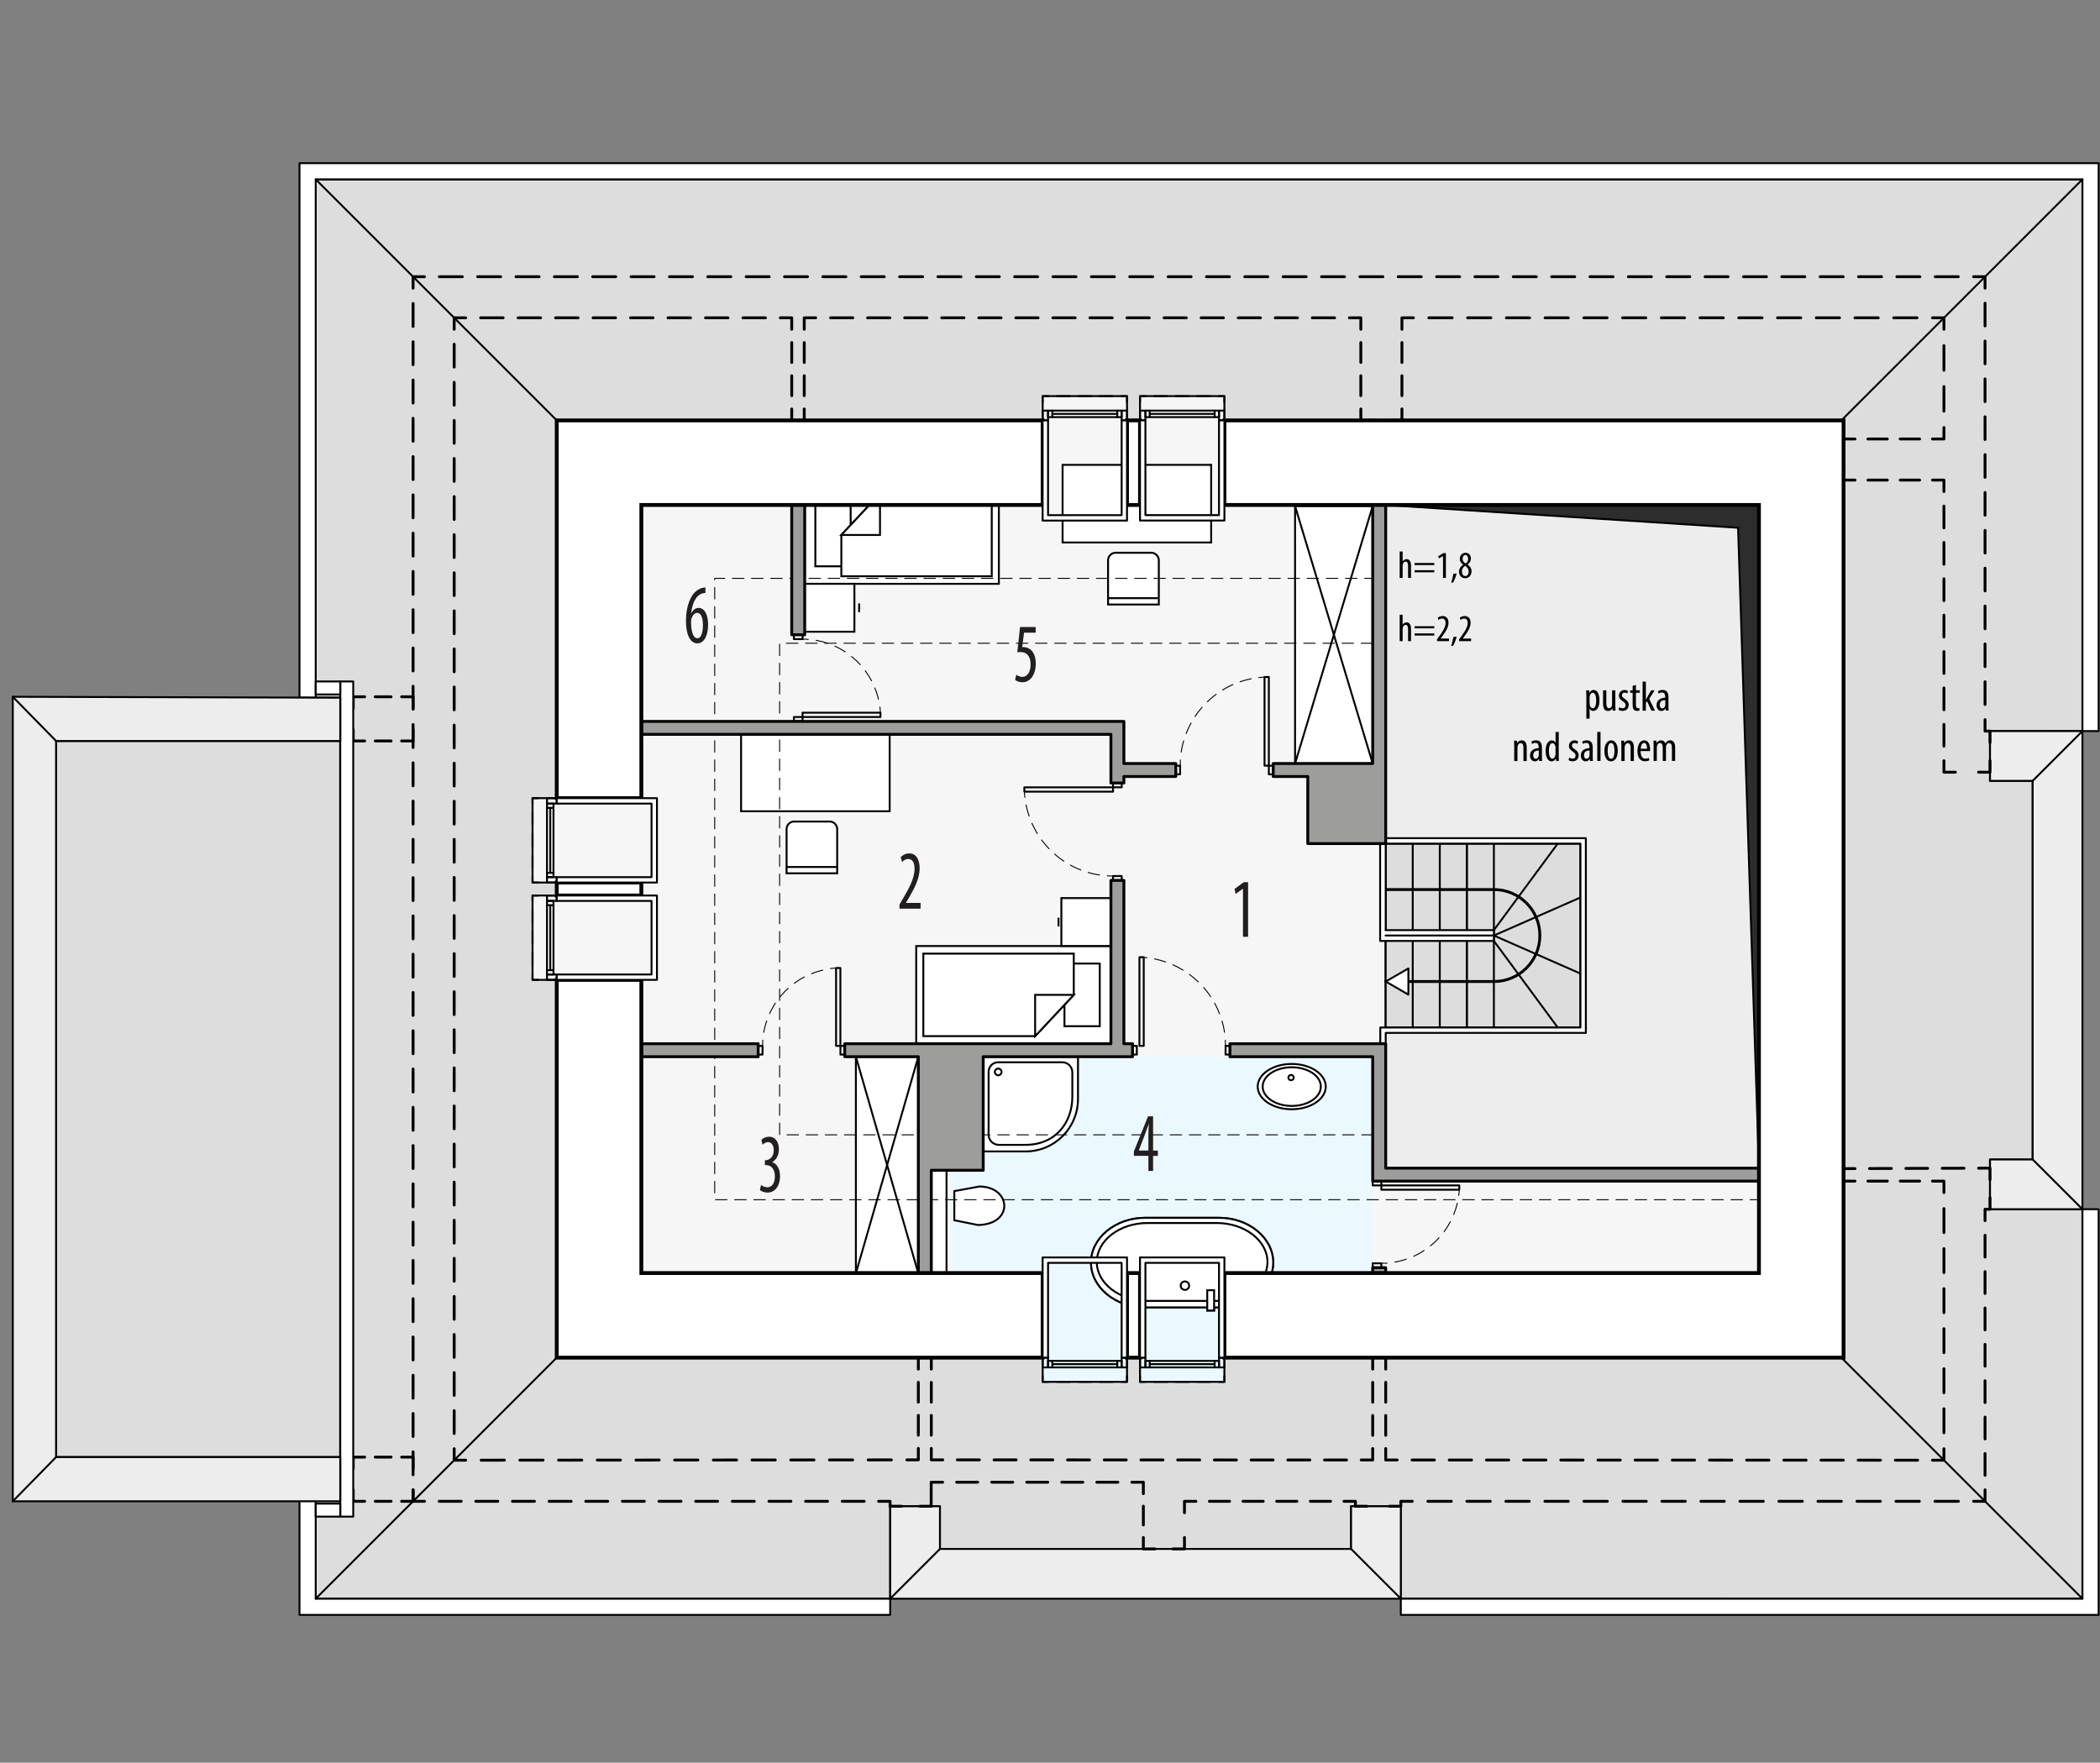 <?xml version="1.0" encoding="UTF-8"?><svg id="a" xmlns="http://www.w3.org/2000/svg" viewBox="0 0 550.22 461.87"><rect x="0" y="0" width="550.22" height="461.87" fill="#808080" stroke="none"/><rect x="14.69" y="194.16" width="74.46" height="187.65" style="fill:#ddd; stroke:#000; stroke-linecap:round; stroke-linejoin:round; stroke-width:.5px;"/><polygon points="509.33 382.38 119 382.38 119 83.28 362.94 83.28 363.07 306.09 509.33 306.13 509.33 382.38" style="fill:#f6f6f6; stroke:#000; stroke-linecap:round; stroke-linejoin:round; stroke-width:.5px;"/><rect x="249.11" y="276.89" width="110.55" height="105.66" style="fill:#ebf8ff; stroke-width:0px;"/><polygon points="363.07 132.33 363.07 305.95 460.86 305.95 455.39 138.29 363.07 132.33" style="fill:#ededed; stroke-width:0px;"/><polygon points="363.07 132.32 363.07 132.33 455.39 138.29 460.86 305.95 460.86 132.32 363.07 132.32" style="fill:#2d2d2d; stroke:#000; stroke-miterlimit:10; stroke-width:.5px;"/><path d="M545.62,191.57V47H82.72v135.82h6.43v210.33h-6.43v25.76h150.53v-24.22h13v11.18h107.74v-11.18h13v24.22h178.63v-102.05h-24.22v-13h11.18v-99.25h-11.18v-13l24.22-.04ZM483.03,355.75h-162.23v6.34h-22.11v-6.34h-3.4v6.34h-22.1v-6.34h-127.32v-99h-6.34v-22.1h6.34v-3.4h-6.34v-22.11h6.34v-99h127.32v-6.34h22.1v6.34h3.4v-6.34h22.11v6.34h162.23v245.61Z" style="fill:#ddd; stroke:#000; stroke-linecap:round; stroke-linejoin:round; stroke-width:.5px;"/><rect x="210.71" y="127.38" width="51" height="25.6" style="fill:#fff; stroke:#000; stroke-miterlimit:22.93; stroke-width:.5px;"/><rect x="213.63" y="131.97" width="9.25" height="16.42" style="fill:#fff; stroke:#000; stroke-miterlimit:22.93; stroke-width:.5px;"/><polygon points="230.57 129.37 220.44 140.18 220.44 151 259.85 151 259.85 129.37 230.57 129.37" style="fill:#fff; fill-rule:evenodd; stroke:#000; stroke-miterlimit:22.93; stroke-width:.5px;"/><polygon points="230.57 129.36 230.57 140.18 220.44 140.18 230.57 129.36" style="fill:#fff; fill-rule:evenodd; stroke:#000; stroke-miterlimit:22.93; stroke-width:.5px;"/><rect x="210.71" y="152.98" width="13.15" height="12.55" style="fill:#fff; stroke:#000; stroke-miterlimit:22.93; stroke-width:.5px;"/><line x1="225.11" y1="158.12" x2="225.11" y2="160.4" style="fill:none; stroke:#000; stroke-miterlimit:22.93; stroke-width:.5px;"/><rect x="240.06" y="247.89" width="51" height="25.6" style="fill:#fff; stroke:#000; stroke-miterlimit:22.93; stroke-width:.5px;"/><rect x="278.9" y="252.48" width="9.25" height="16.42" style="fill:#fff; stroke:#000; stroke-miterlimit:22.93; stroke-width:.5px;"/><polygon points="271.21 271.5 281.34 260.69 281.34 249.88 241.92 249.88 241.92 271.5 271.21 271.5" style="fill:#fff; fill-rule:evenodd; stroke:#000; stroke-miterlimit:22.93; stroke-width:.5px;"/><polygon points="271.21 271.51 271.21 260.69 281.34 260.69 271.21 271.51" style="fill:#fff; fill-rule:evenodd; stroke:#000; stroke-miterlimit:22.93; stroke-width:.5px;"/><rect x="278.09" y="235.33" width="12.97" height="12.55" style="fill:#fff; stroke:#000; stroke-miterlimit:22.93; stroke-width:.5px;"/><line x1="277.34" y1="242.75" x2="277.34" y2="240.47" style="fill:none; stroke:#000; stroke-miterlimit:22.93; stroke-width:.5px;"/><rect x="278.41" y="121.81" width="38.93" height="20.34" style="fill:#fff; stroke:#000; stroke-miterlimit:10; stroke-width:.5px;"/><path d="M292.19,144.84h9.59c1.04.08,1.84.96,1.84,2v11.56h-13.3v-11.52c-.02-1.07.8-1.97,1.87-2.04Z" style="fill:#fff; fill-rule:evenodd; stroke:#000; stroke-miterlimit:22.93; stroke-width:.5px;"/><line x1="290.16" y1="156.74" x2="303.42" y2="156.74" style="fill:none; stroke:#000; stroke-miterlimit:22.93; stroke-width:.5px;"/><rect x="194.17" y="192.24" width="38.93" height="20.34" style="fill:#fff; stroke:#000; stroke-miterlimit:10; stroke-width:.5px;"/><path d="M207.93,215.27h9.59c1.04.09,1.83.96,1.83,2v11.56h-13.26v-11.52c-.02-1.06.78-1.96,1.84-2.04Z" style="fill:#fff; fill-rule:evenodd; stroke:#000; stroke-miterlimit:22.93; stroke-width:.5px;"/><line x1="205.92" y1="227.18" x2="219.18" y2="227.18" style="fill:none; stroke:#000; stroke-miterlimit:22.93; stroke-width:.5px;"/><path d="M300.06,319.11h19.33c7.82,0,14.2,5.28,14.2,11.73h0c0,6.45-6.38,11.73-14.2,11.73h-19.33c-7.82,0-14.2-5.28-14.2-11.73h0c0-6.45,6.38-11.73,14.2-11.73Z" style="fill:#fff; fill-rule:evenodd; stroke:#000; stroke-miterlimit:22.93; stroke-width:.5px;"/><path d="M300.67,320.47h18.12c7.31,0,13.3,4.6,13.3,10.21h0c0,5.61-6,10.2-13.3,10.2h-18.12c-7.32,0-13.3-4.59-13.3-10.2h0c0-5.61,5.98-10.21,13.3-10.21Z" style="fill:#fff; fill-rule:evenodd; stroke:#000; stroke-miterlimit:22.93; stroke-width:.5px;"/><path d="M310.47,338c.61,0,1.11-.51,1.1-1.12,0-.61-.51-1.11-1.12-1.1-.61,0-1.1.5-1.1,1.11,0,.61.5,1.11,1.11,1.11,0,0,0,0,.01,0Z" style="fill:#fff; fill-rule:evenodd; stroke:#000; stroke-miterlimit:22.93; stroke-width:.5px;"/><rect x="316.31" y="338.08" width="1.8" height="5.32" style="fill:#fff; stroke:#000; stroke-miterlimit:22.93; stroke-width:.5px;"/><path d="M338.45,290.66c4.92,0,8.91-2.66,8.91-5.93s-4-5.94-8.91-5.94-8.92,2.66-8.92,5.94,3.99,5.93,8.92,5.93Z" style="fill:#fff; fill-rule:evenodd; stroke:#000; stroke-miterlimit:22.93; stroke-width:.5px;"/><path d="M338.44,289.79c4.22,0,7.63-2.26,7.63-5.07s-3.41-5.06-7.63-5.06-7.61,2.27-7.61,5.06,3.41,5.07,7.61,5.07Z" style="fill:#fff; fill-rule:evenodd; stroke:#000; stroke-miterlimit:22.93; stroke-width:.5px;"/><path d="M338.26,283.07c.39,0,.7-.3.71-.69,0-.39-.3-.7-.69-.71-.39,0-.7.3-.71.69,0,0,0,0,0,0,0,.38.31.69.69.7Z" style="fill:#fff; fill-rule:evenodd; stroke:#000; stroke-miterlimit:22.93; stroke-width:.5px;"/><rect x="339.32" y="132.6" width="20.34" height="67.47" style="fill:#fff; stroke:#000; stroke-miterlimit:22.93; stroke-width:.5px;"/><line x1="339.32" y1="132.6" x2="359.66" y2="200.07" style="fill:none; stroke:#000; stroke-miterlimit:22.93; stroke-width:.5px;"/><line x1="359.66" y1="132.6" x2="339.32" y2="200.07" style="fill:none; stroke:#000; stroke-miterlimit:22.93; stroke-width:.5px;"/><rect x="224.25" y="276.89" width="16.36" height="56.76" style="fill:#fff; stroke:#000; stroke-miterlimit:22.93; stroke-width:.5px;"/><line x1="224.25" y1="276.89" x2="240.61" y2="333.65" style="fill:none; stroke:#000; stroke-miterlimit:22.93; stroke-width:.5px;"/><line x1="240.61" y1="276.89" x2="224.25" y2="333.65" style="fill:none; stroke:#000; stroke-miterlimit:22.93; stroke-width:.5px;"/><path d="M282.44,276.89h-24.9v24.82h11.08c7.57.06,13.76-6.03,13.82-13.6,0-.04,0-.07,0-.11v-11.11Z" style="fill:#fff; fill-rule:evenodd; stroke:#000; stroke-miterlimit:22.93; stroke-width:.5px;"/><path d="M259.02,297.05v-16.05c-.07-1.4,1-2.58,2.4-2.65.11,0,.22,0,.33,0h16.48c1.45-.06,2.67,1.08,2.73,2.53,0,.04,0,.08,0,.12v6.43c0,6.43-4.13,12.57-12.34,12.56h-6.87c-1.49.02-2.72-1.17-2.74-2.66,0-.09,0-.19.01-.28Z" style="fill:#fff; fill-rule:evenodd; stroke:#000; stroke-miterlimit:22.93; stroke-width:.5px;"/><path d="M261.55,280c-.49,0-.88.38-.89.87,0,.49.38.88.87.89s.88-.38.89-.87c0,0,0,0,0,0,0-.48-.38-.87-.86-.88,0,0,0,0-.01,0Z" style="fill:#fff; fill-rule:evenodd; stroke:#000; stroke-miterlimit:22.93; stroke-width:.5px;"/><path d="M256.24,320.99l-6.2-1.24v-7.64l6.6-1.21c8.39.09,9.05,9.94-.4,10.09Z" style="fill:#fff; fill-rule:evenodd; stroke:#000; stroke-miterlimit:10; stroke-width:.5px;"/><rect x="243.71" y="306.65" width="4.29" height="27" style="fill:#fff; stroke:#000; stroke-miterlimit:10; stroke-width:.5px;"/><path d="M300.06,319.11h19.33c7.82,0,14.2,5.28,14.2,11.73h0c0,6.45-6.38,11.73-14.2,11.73h-19.33c-7.82,0-14.2-5.28-14.2-11.73h0c0-6.45,6.38-11.73,14.2-11.73Z" style="fill:#fff; fill-rule:evenodd; stroke:#000; stroke-miterlimit:22.93; stroke-width:.5px;"/><path d="M300.67,320.47h18.12c7.31,0,13.3,4.6,13.3,10.21h0c0,5.61-6,10.2-13.3,10.2h-18.12c-7.32,0-13.3-4.59-13.3-10.2h0c0-5.61,5.98-10.21,13.3-10.21Z" style="fill:#fff; fill-rule:evenodd; stroke:#000; stroke-miterlimit:22.93; stroke-width:.5px;"/><path d="M310.47,338c.61,0,1.11-.51,1.1-1.12,0-.61-.51-1.11-1.12-1.1-.61,0-1.1.5-1.1,1.11,0,.61.5,1.11,1.11,1.11,0,0,0,0,.01,0Z" style="fill:#fff; fill-rule:evenodd; stroke:#000; stroke-miterlimit:22.93; stroke-width:.5px;"/><rect x="316.31" y="338.08" width="1.8" height="5.32" style="fill:#fff; stroke:#000; stroke-miterlimit:22.93; stroke-width:.5px;"/><polygon points="353.99 394.69 353.99 405.87 246.28 405.87 246.28 394.69 233.24 394.69 233.24 418.91 367.03 418.91 367.03 394.69 353.99 394.69" style="fill:#ededed; stroke:#000; stroke-linecap:round; stroke-linejoin:round; stroke-width:.5px;"/><polygon points="521.4 204.61 532.58 204.61 532.58 303.82 521.4 303.82 521.4 316.86 545.62 316.86 545.62 191.57 521.4 191.57 521.4 204.61" style="fill:#ededed; stroke:#000; stroke-linecap:round; stroke-linejoin:round; stroke-width:.5px;"/><rect x="359.66" y="309.49" width="2.27" height="1.13" style="fill:none; stroke:#000; stroke-linecap:round; stroke-linejoin:round; stroke-width:.5px;"/><rect x="359.66" y="331.03" width="2.27" height="1.13" style="fill:none; stroke:#000; stroke-linecap:round; stroke-linejoin:round; stroke-width:.5px;"/><rect x="361.93" y="310.62" width="20.41" height="1.13" style="fill:none; stroke:#000; stroke-linecap:round; stroke-linejoin:round; stroke-width:.5px;"/><path d="M382.34,311.76c0,.5-.08,1-.14,1.49" style="fill:none; stroke:#000; stroke-linecap:round; stroke-linejoin:round; stroke-width:.25px;"/><path d="M381.83,315.29c-1.98,8.31-8.9,14.52-17.37,15.58" style="fill:none; stroke:#000; stroke-dasharray:0 0 3.1 2.07; stroke-linecap:round; stroke-linejoin:round; stroke-width:.25px;"/><path d="M363.43,331h-1.5" style="fill:none; stroke:#000; stroke-linecap:round; stroke-linejoin:round; stroke-width:.25px;"/><rect x="208.01" y="187.88" width="2.27" height="1.13" style="fill:none; stroke:#000; stroke-linecap:round; stroke-linejoin:round; stroke-width:.5px;"/><rect x="208.01" y="166.34" width="2.27" height="1.13" style="fill:none; stroke:#000; stroke-linecap:round; stroke-linejoin:round; stroke-width:.5px;"/><rect x="210.28" y="186.75" width="20.41" height="1.13" style="fill:none; stroke:#000; stroke-linecap:round; stroke-linejoin:round; stroke-width:.5px;"/><path d="M210.28,167.47c.5,0,1,.02,1.5.06" style="fill:none; stroke:#000; stroke-linecap:round; stroke-linejoin:round; stroke-width:.25px;"/><path d="M213.83,167.78c8.41,1.5,15,8.05,16.55,16.45" style="fill:none; stroke:#000; stroke-dasharray:0 0 3.1 2.07; stroke-linecap:round; stroke-linejoin:round; stroke-width:.25px;"/><path d="M230.55,185.25c.06.5.11,1,.14,1.5" style="fill:none; stroke:#000; stroke-linecap:round; stroke-linejoin:round; stroke-width:.25px;"/><line x1="452.07" y1="418.91" x2="367.03" y2="418.91" style="fill:none; stroke:#000; stroke-linecap:round; stroke-linejoin:round; stroke-width:.5px;"/><rect x="291.63" y="205.17" width="2.27" height="1.13" style="fill:none; stroke:#000; stroke-linecap:round; stroke-linejoin:round; stroke-width:.5px;"/><rect x="291.63" y="229.55" width="2.27" height="1.13" style="fill:none; stroke:#000; stroke-linecap:round; stroke-linejoin:round; stroke-width:.5px;"/><rect x="268.39" y="206.31" width="23.24" height="1.13" style="fill:none; stroke:#000; stroke-linecap:round; stroke-linejoin:round; stroke-width:.5px;"/><path d="M268.42,207.44c0,.5.04,1,.12,1.5" style="fill:none; stroke:#000; stroke-linecap:round; stroke-linejoin:round; stroke-width:.25px;"/><path d="M268.85,210.93c2.02,9.92,10.21,17.39,20.27,18.49" style="fill:none; stroke:#000; stroke-dasharray:0 0 3.03 2.02; stroke-linecap:round; stroke-linejoin:round; stroke-width:.25px;"/><path d="M290.13,229.5c.5,0,1,.05,1.5.05" style="fill:none; stroke:#000; stroke-linecap:round; stroke-linejoin:round; stroke-width:.25px;"/><rect x="332.45" y="200.64" width="1.13" height="2.27" style="fill:none; stroke:#000; stroke-linecap:round; stroke-linejoin:round; stroke-width:.5px;"/><rect x="308.07" y="200.64" width="1.13" height="2.27" style="fill:none; stroke:#000; stroke-linecap:round; stroke-linejoin:round; stroke-width:.5px;"/><rect x="331.32" y="177.39" width="1.13" height="23.24" style="fill:none; stroke:#000; stroke-linecap:round; stroke-linejoin:round; stroke-width:.5px;"/><path d="M331.32,177.42l-1.5.12" style="fill:none; stroke:#000; stroke-linecap:round; stroke-linejoin:round; stroke-width:.25px;"/><path d="M327.82,177.86c-9.91,2.02-17.39,10.21-18.48,20.27" style="fill:none; stroke:#000; stroke-dasharray:0 0 3.03 2.02; stroke-linecap:round; stroke-linejoin:round; stroke-width:.25px;"/><path d="M309.25,199.14v1.5" style="fill:none; stroke:#000; stroke-linecap:round; stroke-linejoin:round; stroke-width:.25px;"/><rect x="296.73" y="274.06" width="1.13" height="2.27" style="fill:none; stroke:#000; stroke-linecap:round; stroke-linejoin:round; stroke-width:.5px;"/><rect x="321.11" y="274.06" width="1.13" height="2.27" style="fill:none; stroke:#000; stroke-linecap:round; stroke-linejoin:round; stroke-width:.5px;"/><rect x="298.54" y="250.81" width="1.13" height="23.24" style="fill:none; stroke:#000; stroke-linecap:round; stroke-linejoin:round; stroke-width:.5px;"/><path d="M299,250.84c.5,0,1,.04,1.5.12" style="fill:none; stroke:#000; stroke-linecap:round; stroke-linejoin:round; stroke-width:.25px;"/><path d="M302.5,251.27c9.91,2.03,17.38,10.22,18.48,20.28" style="fill:none; stroke:#000; stroke-dasharray:0 0 3.03 2.02; stroke-linecap:round; stroke-linejoin:round; stroke-width:.25px;"/><path d="M321.06,272.56v1.5" style="fill:none; stroke:#000; stroke-linecap:round; stroke-linejoin:round; stroke-width:.25px;"/><rect x="220.2" y="274.06" width="1.13" height="2.27" style="fill:none; stroke:#000; stroke-linecap:round; stroke-linejoin:round; stroke-width:.5px;"/><rect x="198.66" y="274.06" width="1.13" height="2.27" style="fill:none; stroke:#000; stroke-linecap:round; stroke-linejoin:round; stroke-width:.5px;"/><rect x="219.06" y="253.65" width="1.13" height="20.41" style="fill:none; stroke:#000; stroke-linecap:round; stroke-linejoin:round; stroke-width:.5px;"/><path d="M199.79,274.06c0-.51.02-1.01.06-1.5" style="fill:none; stroke:#000; stroke-linecap:round; stroke-linejoin:round; stroke-width:.25px;"/><path d="M200.1,270.5c1.52-8.39,8.07-14.96,16.45-16.5" style="fill:none; stroke:#000; stroke-dasharray:0 0 3.1 2.07; stroke-linecap:round; stroke-linejoin:round; stroke-width:.25px;"/><path d="M217.57,253.79c.49-.07,1-.11,1.49-.14" style="fill:none; stroke:#000; stroke-linecap:round; stroke-linejoin:round; stroke-width:.25px;"/><rect x="363.06" y="221.05" width="51.02" height="48.19" style="fill:#ddd; stroke:#000; stroke-linecap:round; stroke-linejoin:round; stroke-width:.5px;"/><line x1="384.32" y1="221.05" x2="384.32" y2="245.14" style="fill:none; stroke:#000; stroke-linecap:round; stroke-linejoin:round; stroke-width:.5px;"/><line x1="384.32" y1="269.24" x2="384.32" y2="245.14" style="fill:none; stroke:#000; stroke-linecap:round; stroke-linejoin:round; stroke-width:.5px;"/><line x1="370.15" y1="221.05" x2="370.15" y2="245.14" style="fill:none; stroke:#000; stroke-linecap:round; stroke-linejoin:round; stroke-width:.5px;"/><line x1="377.24" y1="221.05" x2="377.24" y2="245.14" style="fill:none; stroke:#000; stroke-linecap:round; stroke-linejoin:round; stroke-width:.5px;"/><line x1="384.32" y1="221.05" x2="384.32" y2="245.14" style="fill:none; stroke:#000; stroke-linecap:round; stroke-linejoin:round; stroke-width:.5px;"/><line x1="391.41" y1="221.05" x2="391.41" y2="245.14" style="fill:none; stroke:#000; stroke-linecap:round; stroke-linejoin:round; stroke-width:.5px;"/><line x1="370.15" y1="269.24" x2="370.15" y2="245.14" style="fill:none; stroke:#000; stroke-linecap:round; stroke-linejoin:round; stroke-width:.5px;"/><line x1="377.24" y1="269.24" x2="377.24" y2="245.14" style="fill:none; stroke:#000; stroke-linecap:round; stroke-linejoin:round; stroke-width:.5px;"/><line x1="384.32" y1="269.24" x2="384.32" y2="245.14" style="fill:none; stroke:#000; stroke-linecap:round; stroke-linejoin:round; stroke-width:.5px;"/><line x1="391.41" y1="269.24" x2="391.41" y2="245.14" style="fill:none; stroke:#000; stroke-linecap:round; stroke-linejoin:round; stroke-width:.5px;"/><line x1="391.41" y1="243.72" x2="408.14" y2="221.05" style="fill:none; stroke:#000; stroke-linecap:round; stroke-linejoin:round; stroke-width:.5px;"/><line x1="391.41" y1="245.14" x2="414.09" y2="235.17" style="fill:none; stroke:#000; stroke-linecap:round; stroke-linejoin:round; stroke-width:.5px;"/><line x1="391.41" y1="246.56" x2="408.14" y2="269.24" style="fill:none; stroke:#000; stroke-linecap:round; stroke-linejoin:round; stroke-width:.5px;"/><line x1="391.41" y1="245.14" x2="414.09" y2="255.11" style="fill:none; stroke:#000; stroke-linecap:round; stroke-linejoin:round; stroke-width:.5px;"/><path d="M363.06,257.19h28.35c6.66,0,12.05-5.39,12.05-12.05s-5.39-12.05-12.05-12.05h-28.38" style="fill:none; stroke:#000; stroke-linecap:round; stroke-linejoin:round; stroke-width:.75px;"/><polygon points="391.41 243.72 363.02 243.72 363.07 243.72 363.07 221.05 414.09 221.05 414.09 269.24 361.65 269.24 361.65 273.49 363.07 273.49 363.07 270.65 415.51 270.65 415.51 219.63 361.61 219.63 361.61 246.56 391.41 246.56 391.41 243.72" style="fill:#fff; stroke:#000; stroke-linecap:round; stroke-linejoin:round; stroke-width:.5px;"/><line x1="363.03" y1="245.14" x2="391.41" y2="245.14" style="fill:none; stroke:#000; stroke-linecap:round; stroke-linejoin:round; stroke-width:.5px;"/><polygon points="363.07 257.19 369.01 260.62 369.01 253.76 363.07 257.19" style="fill:#fff; stroke:#000; stroke-linecap:round; stroke-linejoin:round; stroke-width:.5px;"/><polyline points="359.66 168.55 204.27 168.55 204.27 297.36 359.66 297.36" style="fill:none; stroke:#000; stroke-dasharray:0 0 3.01 2.01; stroke-linecap:round; stroke-linejoin:round; stroke-width:.25px;"/><polyline points="360.56 151.54 187.26 151.54 187.26 314.37 460.29 314.37" style="fill:none; stroke:#000; stroke-dasharray:0 0 3.01 2.01; stroke-linecap:round; stroke-linejoin:round; stroke-width:.25px;"/><polyline points="310.34 396.39 310.34 393.39 313.34 393.39" style="fill:none; stroke:#000; stroke-linecap:round; stroke-linejoin:round; stroke-width:.75px;"/><line x1="316.87" y1="393.39" x2="350.37" y2="393.39" style="fill:none; stroke:#000; stroke-dasharray:0 0 5.29 3.53; stroke-linecap:round; stroke-linejoin:round; stroke-width:.75px;"/><polyline points="352.13 393.39 355.13 393.39 355.13 394.69 358.13 394.69" style="fill:none; stroke:#000; stroke-linecap:round; stroke-linejoin:round; stroke-width:.75px;"/><polyline points="364.03 394.69 367.03 394.69 367.03 393.39 370.03 393.39" style="fill:none; stroke:#000; stroke-linecap:round; stroke-linejoin:round; stroke-width:.75px;"/><line x1="374.12" y1="393.39" x2="515.06" y2="393.39" style="fill:none; stroke:#000; stroke-dasharray:0 0 6.13 4.09; stroke-linecap:round; stroke-linejoin:round; stroke-width:.75px;"/><polyline points="517.1 393.39 520.1 393.39 520.1 390.39" style="fill:none; stroke:#000; stroke-linecap:round; stroke-linejoin:round; stroke-width:.75px;"/><line x1="520.1" y1="386.58" x2="520.1" y2="321.77" style="fill:none; stroke:#000; stroke-dasharray:0 0 5.72 3.81; stroke-linecap:round; stroke-linejoin:round; stroke-width:.75px;"/><polyline points="520.1 319.86 520.1 316.86 521.4 316.86 521.4 313.86" style="fill:none; stroke:#000; stroke-linecap:round; stroke-linejoin:round; stroke-width:.75px;"/><polyline points="521.4 309.09 521.4 306.09 518.4 306.1" style="fill:none; stroke:#000; stroke-linecap:round; stroke-linejoin:round; stroke-width:.75px;"/><line x1="514.59" y1="306.11" x2="487.94" y2="306.2" style="fill:none; stroke:#000; stroke-dasharray:0 0 5.71 3.81; stroke-linecap:round; stroke-linejoin:round; stroke-width:.75px;"/><polyline points="486.03 306.21 483.03 306.22 483.03 309.49 486.03 309.49" style="fill:none; stroke:#000; stroke-linecap:round; stroke-linejoin:round; stroke-width:.75px;"/><line x1="489.42" y1="309.49" x2="504.64" y2="309.49" style="fill:none; stroke:#000; stroke-dasharray:0 0 5.08 3.38; stroke-linecap:round; stroke-linejoin:round; stroke-width:.75px;"/><polyline points="506.33 309.49 509.33 309.49 509.33 312.49" style="fill:none; stroke:#000; stroke-linecap:round; stroke-linejoin:round; stroke-width:.75px;"/><line x1="509.33" y1="316.69" x2="509.33" y2="377.52" style="fill:none; stroke:#000; stroke-dasharray:0 0 6.29 4.2; stroke-linecap:round; stroke-linejoin:round; stroke-width:.75px;"/><polyline points="509.33 379.62 509.33 382.62 506.33 382.62" style="fill:none; stroke:#000; stroke-linecap:round; stroke-linejoin:round; stroke-width:.75px;"/><line x1="502.44" y1="382.62" x2="368.02" y2="382.57" style="fill:none; stroke:#000; stroke-dasharray:0 0 5.84 3.9; stroke-linecap:round; stroke-linejoin:round; stroke-width:.75px;"/><polyline points="366.07 382.57 363.07 382.57 363.07 379.57" style="fill:none; stroke:#000; stroke-linecap:round; stroke-linejoin:round; stroke-width:.75px;"/><line x1="363.07" y1="376.1" x2="363.07" y2="360.49" style="fill:none; stroke:#000; stroke-dasharray:0 0 5.21 3.47; stroke-linecap:round; stroke-linejoin:round; stroke-width:.75px;"/><polyline points="363.07 358.75 363.07 355.75 359.66 355.75 359.66 358.75" style="fill:none; stroke:#000; stroke-linecap:round; stroke-linejoin:round; stroke-width:.75px;"/><line x1="359.66" y1="362.22" x2="359.66" y2="377.83" style="fill:none; stroke:#000; stroke-dasharray:0 0 5.21 3.47; stroke-linecap:round; stroke-linejoin:round; stroke-width:.75px;"/><polyline points="359.66 379.57 359.66 382.57 356.66 382.57" style="fill:none; stroke:#000; stroke-linecap:round; stroke-linejoin:round; stroke-width:.75px;"/><line x1="352.81" y1="382.57" x2="248.93" y2="382.53" style="fill:none; stroke:#000; stroke-dasharray:0 0 5.77 3.85; stroke-linecap:round; stroke-linejoin:round; stroke-width:.75px;"/><polyline points="247.01 382.53 244.01 382.53 244.01 379.53" style="fill:none; stroke:#000; stroke-linecap:round; stroke-linejoin:round; stroke-width:.75px;"/><line x1="244.01" y1="376.07" x2="244.01" y2="360.48" style="fill:none; stroke:#000; stroke-dasharray:0 0 5.19 3.46; stroke-linecap:round; stroke-linejoin:round; stroke-width:.75px;"/><polyline points="244.01 358.75 244.01 355.75 240.61 355.75 240.61 358.75" style="fill:none; stroke:#000; stroke-linecap:round; stroke-linejoin:round; stroke-width:.75px;"/><line x1="240.61" y1="362.21" x2="240.61" y2="377.8" style="fill:none; stroke:#000; stroke-dasharray:0 0 5.2 3.46; stroke-linecap:round; stroke-linejoin:round; stroke-width:.75px;"/><polyline points="240.61 379.53 240.61 382.53 237.61 382.53" style="fill:none; stroke:#000; stroke-linecap:round; stroke-linejoin:round; stroke-width:.75px;"/><line x1="233.55" y1="382.54" x2="124.03" y2="382.62" style="fill:none; stroke:#000; stroke-dasharray:0 0 6.08 4.06; stroke-linecap:round; stroke-linejoin:round; stroke-width:.75px;"/><polyline points="122 382.62 119 382.62 119 379.62" style="fill:none; stroke:#000; stroke-linecap:round; stroke-linejoin:round; stroke-width:.75px;"/><line x1="119" y1="375.63" x2="119" y2="88.28" style="fill:none; stroke:#000; stroke-dasharray:0 0 5.99 3.99; stroke-linecap:round; stroke-linejoin:round; stroke-width:.75px;"/><polyline points="119 86.28 119 83.28 122 83.28" style="fill:none; stroke:#000; stroke-linecap:round; stroke-linejoin:round; stroke-width:.75px;"/><line x1="125.93" y1="83.28" x2="202.48" y2="83.28" style="fill:none; stroke:#000; stroke-dasharray:0 0 5.89 3.93; stroke-linecap:round; stroke-linejoin:round; stroke-width:.75px;"/><polyline points="204.44 83.28 207.44 83.28 207.44 86.28" style="fill:none; stroke:#000; stroke-linecap:round; stroke-linejoin:round; stroke-width:.75px;"/><line x1="207.44" y1="89.76" x2="207.44" y2="105.42" style="fill:none; stroke:#000; stroke-dasharray:0 0 5.22 3.48; stroke-linecap:round; stroke-linejoin:round; stroke-width:.75px;"/><polyline points="207.44 107.16 207.44 110.16 210.72 110.16 210.72 107.16" style="fill:none; stroke:#000; stroke-linecap:round; stroke-linejoin:round; stroke-width:.75px;"/><line x1="210.72" y1="103.68" x2="210.72" y2="88.02" style="fill:none; stroke:#000; stroke-dasharray:0 0 5.22 3.48; stroke-linecap:round; stroke-linejoin:round; stroke-width:.75px;"/><polyline points="210.72 86.28 210.72 83.28 213.72 83.28" style="fill:none; stroke:#000; stroke-linecap:round; stroke-linejoin:round; stroke-width:.75px;"/><line x1="217.61" y1="83.28" x2="351.61" y2="83.28" style="fill:none; stroke:#000; stroke-dasharray:0 0 5.83 3.88; stroke-linecap:round; stroke-linejoin:round; stroke-width:.75px;"/><polyline points="353.55 83.28 356.55 83.28 356.55 86.28" style="fill:none; stroke:#000; stroke-linecap:round; stroke-linejoin:round; stroke-width:.75px;"/><line x1="356.55" y1="89.76" x2="356.55" y2="105.42" style="fill:none; stroke:#000; stroke-dasharray:0 0 5.22 3.48; stroke-linecap:round; stroke-linejoin:round; stroke-width:.75px;"/><polyline points="356.55 107.16 356.55 110.16 359.55 110.16" style="fill:none; stroke:#000; stroke-linecap:round; stroke-linejoin:round; stroke-width:.75px;"/><polyline points="364.32 110.16 367.32 110.16 367.32 107.16" style="fill:none; stroke:#000; stroke-linecap:round; stroke-linejoin:round; stroke-width:.75px;"/><line x1="367.32" y1="103.68" x2="367.32" y2="88.02" style="fill:none; stroke:#000; stroke-dasharray:0 0 5.22 3.48; stroke-linecap:round; stroke-linejoin:round; stroke-width:.75px;"/><polyline points="367.32 86.28 367.32 83.28 370.32 83.28" style="fill:none; stroke:#000; stroke-linecap:round; stroke-linejoin:round; stroke-width:.75px;"/><line x1="374.38" y1="83.28" x2="504.3" y2="83.28" style="fill:none; stroke:#000; stroke-dasharray:0 0 6.09 4.06; stroke-linecap:round; stroke-linejoin:round; stroke-width:.75px;"/><polyline points="506.33 83.28 509.33 83.28 509.33 86.28" style="fill:none; stroke:#000; stroke-linecap:round; stroke-linejoin:round; stroke-width:.75px;"/><line x1="509.33" y1="90.57" x2="509.33" y2="109.88" style="fill:none; stroke:#000; stroke-dasharray:0 0 6.44 4.29; stroke-linecap:round; stroke-linejoin:round; stroke-width:.75px;"/><polyline points="509.33 112.03 509.33 115.03 506.33 115.03" style="fill:none; stroke:#000; stroke-linecap:round; stroke-linejoin:round; stroke-width:.75px;"/><line x1="502.95" y1="115.03" x2="487.72" y2="115.03" style="fill:none; stroke:#000; stroke-dasharray:0 0 5.08 3.38; stroke-linecap:round; stroke-linejoin:round; stroke-width:.75px;"/><polyline points="486.03 115.03 483.03 115.03 483.03 118.03" style="fill:none; stroke:#000; stroke-linecap:round; stroke-linejoin:round; stroke-width:.75px;"/><polyline points="483.03 122.8 483.03 125.8 486.03 125.8" style="fill:none; stroke:#000; stroke-linecap:round; stroke-linejoin:round; stroke-width:.75px;"/><line x1="489.42" y1="125.8" x2="504.64" y2="125.8" style="fill:none; stroke:#000; stroke-dasharray:0 0 5.08 3.38; stroke-linecap:round; stroke-linejoin:round; stroke-width:.75px;"/><polyline points="506.33 125.8 509.33 125.8 509.33 128.8" style="fill:none; stroke:#000; stroke-linecap:round; stroke-linejoin:round; stroke-width:.75px;"/><line x1="509.33" y1="132.61" x2="509.33" y2="197.43" style="fill:none; stroke:#000; stroke-dasharray:0 0 5.72 3.81; stroke-linecap:round; stroke-linejoin:round; stroke-width:.75px;"/><polyline points="509.33 199.34 509.33 202.34 512.33 202.34" style="fill:none; stroke:#000; stroke-linecap:round; stroke-linejoin:round; stroke-width:.75px;"/><polyline points="518.4 202.34 521.4 202.34 521.4 199.34" style="fill:none; stroke:#000; stroke-linecap:round; stroke-linejoin:round; stroke-width:.75px;"/><polyline points="521.4 194.57 521.4 191.57 520.1 191.57 520.1 188.57" style="fill:none; stroke:#000; stroke-linecap:round; stroke-linejoin:round; stroke-width:.75px;"/><line x1="520.1" y1="184.6" x2="520.1" y2="77.49" style="fill:none; stroke:#000; stroke-dasharray:0 0 5.95 3.97; stroke-linecap:round; stroke-linejoin:round; stroke-width:.75px;"/><polyline points="520.1 75.51 520.1 72.51 517.1 72.51" style="fill:none; stroke:#000; stroke-linecap:round; stroke-linejoin:round; stroke-width:.75px;"/><line x1="513.08" y1="72.51" x2="113.24" y2="72.51" style="fill:none; stroke:#000; stroke-dasharray:0 0 6.03 4.02; stroke-linecap:round; stroke-linejoin:round; stroke-width:.75px;"/><polyline points="111.23 72.51 108.23 72.51 108.23 75.51" style="fill:none; stroke:#000; stroke-linecap:round; stroke-linejoin:round; stroke-width:.75px;"/><line x1="108.23" y1="79.52" x2="108.23" y2="388.38" style="fill:none; stroke:#000; stroke-dasharray:0 0 6.02 4.01; stroke-linecap:round; stroke-linejoin:round; stroke-width:.75px;"/><polyline points="108.23 390.39 108.23 393.39 111.23 393.39" style="fill:none; stroke:#000; stroke-linecap:round; stroke-linejoin:round; stroke-width:.75px;"/><line x1="115.07" y1="393.39" x2="228.29" y2="393.39" style="fill:none; stroke:#000; stroke-dasharray:0 0 5.76 3.84; stroke-linecap:round; stroke-linejoin:round; stroke-width:.75px;"/><polyline points="230.21 393.39 233.21 393.39 233.21 394.69 236.21 394.69" style="fill:none; stroke:#000; stroke-linecap:round; stroke-linejoin:round; stroke-width:.75px;"/><polyline points="240.98 394.69 243.98 394.69 243.98 391.69" style="fill:none; stroke:#000; stroke-linecap:round; stroke-linejoin:round; stroke-width:.75px;"/><polyline points="243.98 391.39 243.98 388.39 246.98 388.39" style="fill:none; stroke:#000; stroke-linecap:round; stroke-linejoin:round; stroke-width:.75px;"/><line x1="250.66" y1="388.39" x2="294.74" y2="388.39" style="fill:none; stroke:#000; stroke-dasharray:0 0 5.51 3.67; stroke-linecap:round; stroke-linejoin:round; stroke-width:.75px;"/><polyline points="296.57 388.39 299.57 388.39 299.57 391.39" style="fill:none; stroke:#000; stroke-linecap:round; stroke-linejoin:round; stroke-width:.75px;"/><line x1="299.57" y1="394.67" x2="299.57" y2="401.23" style="fill:none; stroke:#000; stroke-dasharray:0 0 4.92 3.28; stroke-linecap:round; stroke-linejoin:round; stroke-width:.75px;"/><polyline points="299.57 402.87 299.57 405.87 302.57 405.87" style="fill:none; stroke:#000; stroke-linecap:round; stroke-linejoin:round; stroke-width:.75px;"/><polyline points="307.34 405.87 310.34 405.87 310.34 402.87" style="fill:none; stroke:#000; stroke-linecap:round; stroke-linejoin:round; stroke-width:.75px;"/><polyline points="108.23 185.58 108.23 182.58 105.23 182.58" style="fill:none; stroke:#000; stroke-linecap:round; stroke-linejoin:round; stroke-width:.75px;"/><line x1="102.47" y1="182.58" x2="96.94" y2="182.58" style="fill:none; stroke:#000; stroke-dasharray:0 0 4.15 2.77; stroke-linecap:round; stroke-linejoin:round; stroke-width:.75px;"/><polyline points="95.55 182.58 92.55 182.58 92.55 185.58" style="fill:none; stroke:#000; stroke-linecap:round; stroke-linejoin:round; stroke-width:.75px;"/><polyline points="92.55 191.16 92.55 194.16 95.55 194.16" style="fill:none; stroke:#000; stroke-linecap:round; stroke-linejoin:round; stroke-width:.75px;"/><line x1="98.32" y1="194.16" x2="103.85" y2="194.16" style="fill:none; stroke:#000; stroke-dasharray:0 0 4.15 2.77; stroke-linecap:round; stroke-linejoin:round; stroke-width:.75px;"/><polyline points="105.23 194.16 108.23 194.16 108.23 191.16" style="fill:none; stroke:#000; stroke-linecap:round; stroke-linejoin:round; stroke-width:.75px;"/><polyline points="108.23 390.39 108.23 393.39 105.23 393.39" style="fill:none; stroke:#000; stroke-linecap:round; stroke-linejoin:round; stroke-width:.75px;"/><line x1="102.47" y1="393.39" x2="96.94" y2="393.39" style="fill:none; stroke:#000; stroke-dasharray:0 0 4.15 2.77; stroke-linecap:round; stroke-linejoin:round; stroke-width:.75px;"/><polyline points="95.55 393.39 92.55 393.39 92.55 390.39" style="fill:none; stroke:#000; stroke-linecap:round; stroke-linejoin:round; stroke-width:.75px;"/><polyline points="92.55 384.81 92.55 381.81 95.55 381.81" style="fill:none; stroke:#000; stroke-linecap:round; stroke-linejoin:round; stroke-width:.75px;"/><line x1="98.32" y1="381.81" x2="103.85" y2="381.81" style="fill:none; stroke:#000; stroke-dasharray:0 0 4.15 2.77; stroke-linecap:round; stroke-linejoin:round; stroke-width:.75px;"/><polyline points="105.23 381.81 108.23 381.81 108.23 384.81" style="fill:none; stroke:#000; stroke-linecap:round; stroke-linejoin:round; stroke-width:.75px;"/><polygon points="367.03 418.91 367.03 423.16 549.87 423.16 549.87 316.86 545.62 316.86 545.62 418.91 367.03 418.91" style="fill:#fff; stroke:#000; stroke-linecap:round; stroke-linejoin:round; stroke-width:.5px;"/><polygon points="78.47 42.75 78.47 182.82 82.72 182.82 82.72 47 545.62 47 545.62 191.57 549.87 191.57 549.87 42.75 78.47 42.75" style="fill:#fff; stroke:#000; stroke-linecap:round; stroke-linejoin:round; stroke-width:.5px;"/><polygon points="82.72 393.15 78.47 393.15 78.47 423.16 233.24 423.16 233.24 418.91 82.72 418.91 82.72 393.15" style="fill:#fff; stroke:#000; stroke-linecap:round; stroke-linejoin:round; stroke-width:.5px;"/><rect x="89.15" y="178.57" width="3.4" height="218.83" style="fill:#fff; stroke:#000; stroke-linecap:round; stroke-linejoin:round; stroke-width:.5px;"/><rect x="82.72" y="178.57" width="6.43" height="3.4" style="fill:#fff; stroke:#000; stroke-linecap:round; stroke-linejoin:round; stroke-width:.5px;"/><rect x="82.72" y="394" width="6.43" height="3.4" style="fill:#fff; stroke:#000; stroke-linecap:round; stroke-linejoin:round; stroke-width:.5px;"/><polygon points="89.15 194.16 89.15 182.82 3.35 182.58 3.35 393.39 89.15 393.39 89.15 381.81 14.69 381.81 14.69 194.16 89.15 194.16" style="fill:#ededed; stroke:#000; stroke-linecap:round; stroke-linejoin:round; stroke-width:.5px;"/><polygon points="342.65 221.05 363.07 221.05 363.07 132.32 359.66 132.32 359.66 200.07 333.59 200.07 333.59 203.47 342.65 203.47 342.65 221.05" style="fill:#9d9d9c; stroke:#000; stroke-linecap:round; stroke-linejoin:round; stroke-width:.75px;"/><polygon points="294.47 189.03 168.04 189.03 168.04 192.42 291.07 192.42 291.07 205.17 294.47 205.17 294.47 203.47 308.07 203.47 308.07 200.07 294.47 200.07 294.47 189.03" style="fill:#9d9d9c; stroke:#000; stroke-linecap:round; stroke-linejoin:round; stroke-width:.75px;"/><polygon points="294.47 230.69 291.07 230.69 291.07 273.49 221.33 273.49 221.33 276.89 240.61 276.89 240.61 333.65 244.01 333.65 244.01 306.65 257.61 306.65 257.61 276.89 296.73 276.89 296.73 273.49 294.47 273.49 294.47 230.69" style="fill:#9d9d9c; stroke:#000; stroke-linecap:round; stroke-linejoin:round; stroke-width:.75px;"/><rect x="168.04" y="273.49" width="30.61" height="3.4" style="fill:#9d9d9c; stroke:#000; stroke-linecap:round; stroke-linejoin:round; stroke-width:.75px;"/><polygon points="363.07 306.09 363.07 273.49 322.25 273.49 322.25 276.89 359.66 276.89 359.66 309.49 460.86 309.49 460.86 306.09 363.07 306.09" style="fill:#9d9d9c; stroke:#000; stroke-linecap:round; stroke-linejoin:round; stroke-width:.75px;"/><rect x="207.44" y="132.32" width="3.4" height="34.01" style="fill:#9d9d9c; stroke:#000; stroke-linecap:round; stroke-linejoin:round; stroke-width:.75px;"/><rect x="359.66" y="332.17" width="3.4" height="1.38" style="fill:#9d9d9c; stroke:#000; stroke-linecap:round; stroke-linejoin:round; stroke-width:.75px;"/><polygon points="320.81 110.16 320.81 132.32 460.86 132.32 460.86 333.58 320.81 333.58 320.81 355.75 483.03 355.75 483.03 110.16 320.81 110.16" style="fill:#fff; fill-rule:evenodd; stroke:#000; stroke-miterlimit:22.93;"/><rect x="295.29" y="333.58" width="3.4" height="22.17" style="fill:#fff; stroke:#000; stroke-miterlimit:22.93;"/><polygon points="145.87 110.16 145.87 209.14 168.04 209.14 168.04 132.32 273.18 132.32 273.18 110.16 145.87 110.16" style="fill:#fff; fill-rule:evenodd; stroke:#000; stroke-miterlimit:22.93;"/><rect x="145.87" y="231.25" width="22.17" height="3.4" style="fill:#fff; stroke:#000; stroke-miterlimit:22.93;"/><polygon points="168.04 256.76 145.87 256.76 145.87 355.75 273.18 355.75 273.18 333.58 168.04 333.58 168.04 256.76" style="fill:#fff; fill-rule:evenodd; stroke:#000; stroke-miterlimit:22.93;"/><rect x="295.29" y="110.15" width="3.4" height="22.17" style="fill:#fff; stroke:#000; stroke-miterlimit:22.93;"/><rect x="298.69" y="355.75" width="1.42" height="2.55" style="fill:none; stroke:#000; stroke-linecap:round; stroke-linejoin:round; stroke-width:.5px;"/><rect x="300.11" y="356.6" width="1.13" height="1.7" style="fill:none; stroke:#000; stroke-linecap:round; stroke-linejoin:round; stroke-width:.5px;"/><line x1="301.25" y1="357.45" x2="318.25" y2="357.45" style="fill:none; stroke:#000; stroke-linecap:round; stroke-linejoin:round; stroke-width:.5px;"/><line x1="301.25" y1="358.3" x2="318.25" y2="358.3" style="fill:none; stroke:#000; stroke-linecap:round; stroke-linejoin:round; stroke-width:.5px;"/><line x1="301.25" y1="356.6" x2="318.25" y2="356.6" style="fill:none; stroke:#000; stroke-linecap:round; stroke-linejoin:round; stroke-width:.5px;"/><rect x="319.39" y="355.75" width="1.42" height="2.55" style="fill:none; stroke:#000; stroke-linecap:round; stroke-linejoin:round; stroke-width:.5px;"/><rect x="318.25" y="356.6" width="1.13" height="1.7" style="fill:none; stroke:#000; stroke-linecap:round; stroke-linejoin:round; stroke-width:.5px;"/><polyline points="320.81 360.59 320.81 362.09 319.31 362.09" style="fill:none; stroke:#000; stroke-linecap:round; stroke-linejoin:round; stroke-width:.5px;"/><line x1="317.06" y1="362.09" x2="301.32" y2="362.09" style="fill:none; stroke:#000; stroke-dasharray:0 0 3.37 2.25; stroke-linecap:round; stroke-linejoin:round; stroke-width:.5px;"/><polyline points="300.19 362.09 298.69 362.09 298.69 360.59" style="fill:none; stroke:#000; stroke-linecap:round; stroke-linejoin:round; stroke-width:.5px;"/><polygon points="298.69 329.49 298.69 355.75 300.11 355.75 300.11 330.91 319.39 330.91 319.39 355.75 320.81 355.75 320.81 329.49 298.69 329.49" style="fill:#fff; stroke:#000; stroke-linecap:round; stroke-linejoin:round; stroke-width:.5px;"/><rect x="273.18" y="355.75" width="1.42" height="2.55" style="fill:none; stroke:#000; stroke-linecap:round; stroke-linejoin:round; stroke-width:.5px;"/><rect x="274.6" y="356.6" width="1.13" height="1.7" style="fill:none; stroke:#000; stroke-linecap:round; stroke-linejoin:round; stroke-width:.5px;"/><line x1="275.73" y1="357.45" x2="292.74" y2="357.45" style="fill:none; stroke:#000; stroke-linecap:round; stroke-linejoin:round; stroke-width:.5px;"/><line x1="275.73" y1="358.3" x2="292.74" y2="358.3" style="fill:none; stroke:#000; stroke-linecap:round; stroke-linejoin:round; stroke-width:.5px;"/><line x1="275.73" y1="356.6" x2="292.74" y2="356.6" style="fill:none; stroke:#000; stroke-linecap:round; stroke-linejoin:round; stroke-width:.5px;"/><rect x="293.88" y="355.75" width="1.42" height="2.55" style="fill:none; stroke:#000; stroke-linecap:round; stroke-linejoin:round; stroke-width:.5px;"/><rect x="292.74" y="356.6" width="1.13" height="1.7" style="fill:none; stroke:#000; stroke-linecap:round; stroke-linejoin:round; stroke-width:.5px;"/><polyline points="295.29 360.59 295.29 362.09 293.79 362.09" style="fill:none; stroke:#000; stroke-linecap:round; stroke-linejoin:round; stroke-width:.5px;"/><line x1="291.54" y1="362.09" x2="275.81" y2="362.09" style="fill:none; stroke:#000; stroke-dasharray:0 0 3.37 2.25; stroke-linecap:round; stroke-linejoin:round; stroke-width:.5px;"/><polyline points="274.68 362.09 273.18 362.09 273.18 360.59" style="fill:none; stroke:#000; stroke-linecap:round; stroke-linejoin:round; stroke-width:.5px;"/><polygon points="273.18 329.49 273.18 355.75 274.6 355.75 274.6 330.91 293.88 330.91 293.88 355.75 295.29 355.75 295.29 329.49 273.18 329.49" style="fill:#fff; stroke:#000; stroke-linecap:round; stroke-linejoin:round; stroke-width:.5px;"/><rect x="143.32" y="209.14" width="2.55" height="1.42" style="fill:none; stroke:#000; stroke-linecap:round; stroke-linejoin:round; stroke-width:.5px;"/><rect x="143.32" y="210.56" width="1.7" height="1.13" style="fill:none; stroke:#000; stroke-linecap:round; stroke-linejoin:round; stroke-width:.5px;"/><line x1="144.17" y1="211.69" x2="144.17" y2="228.7" style="fill:none; stroke:#000; stroke-linecap:round; stroke-linejoin:round; stroke-width:.5px;"/><line x1="143.32" y1="211.69" x2="143.32" y2="228.7" style="fill:none; stroke:#000; stroke-linecap:round; stroke-linejoin:round; stroke-width:.5px;"/><line x1="145.02" y1="211.69" x2="145.02" y2="228.7" style="fill:none; stroke:#000; stroke-linecap:round; stroke-linejoin:round; stroke-width:.5px;"/><rect x="143.32" y="229.83" width="2.55" height="1.42" style="fill:none; stroke:#000; stroke-linecap:round; stroke-linejoin:round; stroke-width:.5px;"/><rect x="143.32" y="228.7" width="1.7" height="1.13" style="fill:none; stroke:#000; stroke-linecap:round; stroke-linejoin:round; stroke-width:.5px;"/><polyline points="141.03 231.25 139.53 231.25 139.53 229.75" style="fill:none; stroke:#000; stroke-linecap:round; stroke-linejoin:round; stroke-width:.5px;"/><line x1="139.53" y1="227.5" x2="139.53" y2="211.77" style="fill:none; stroke:#000; stroke-dasharray:0 0 3.37 2.25; stroke-linecap:round; stroke-linejoin:round; stroke-width:.5px;"/><path d="M139.53,210.64v-1.5h1.5" style="fill:none; stroke:#000; stroke-linecap:round; stroke-linejoin:round; stroke-width:.5px;"/><polygon points="172.13 209.14 145.87 209.14 145.87 210.56 170.71 210.56 170.71 229.84 145.87 229.84 145.87 231.25 172.13 231.25 172.13 209.14" style="fill:#fff; stroke:#000; stroke-linecap:round; stroke-linejoin:round; stroke-width:.5px;"/><rect x="143.32" y="234.65" width="2.55" height="1.42" style="fill:none; stroke:#000; stroke-linecap:round; stroke-linejoin:round; stroke-width:.5px;"/><rect x="143.32" y="236.07" width="1.7" height="1.13" style="fill:none; stroke:#000; stroke-linecap:round; stroke-linejoin:round; stroke-width:.5px;"/><line x1="144.17" y1="237.2" x2="144.17" y2="254.21" style="fill:none; stroke:#000; stroke-linecap:round; stroke-linejoin:round; stroke-width:.5px;"/><line x1="143.32" y1="237.2" x2="143.32" y2="254.21" style="fill:none; stroke:#000; stroke-linecap:round; stroke-linejoin:round; stroke-width:.5px;"/><line x1="145.02" y1="237.2" x2="145.02" y2="254.21" style="fill:none; stroke:#000; stroke-linecap:round; stroke-linejoin:round; stroke-width:.5px;"/><rect x="143.32" y="255.35" width="2.55" height="1.42" style="fill:none; stroke:#000; stroke-linecap:round; stroke-linejoin:round; stroke-width:.5px;"/><rect x="143.32" y="254.21" width="1.7" height="1.13" style="fill:none; stroke:#000; stroke-linecap:round; stroke-linejoin:round; stroke-width:.5px;"/><polyline points="141.03 256.76 139.53 256.76 139.53 255.26" style="fill:none; stroke:#000; stroke-linecap:round; stroke-linejoin:round; stroke-width:.5px;"/><line x1="139.53" y1="253.02" x2="139.53" y2="237.28" style="fill:none; stroke:#000; stroke-dasharray:0 0 3.37 2.25; stroke-linecap:round; stroke-linejoin:round; stroke-width:.5px;"/><path d="M139.53,236.15v-1.5h1.5" style="fill:none; stroke:#000; stroke-linecap:round; stroke-linejoin:round; stroke-width:.5px;"/><polygon points="172.13 234.65 145.87 234.65 145.87 236.07 170.71 236.07 170.71 255.35 145.87 255.35 145.87 256.76 172.13 256.76 172.13 234.65" style="fill:#fff; stroke:#000; stroke-linecap:round; stroke-linejoin:round; stroke-width:.5px;"/><rect x="293.88" y="107.6" width="1.42" height="2.55" style="fill:none; stroke:#000; stroke-linecap:round; stroke-linejoin:round; stroke-width:.5px;"/><rect x="292.74" y="107.6" width="1.13" height="1.7" style="fill:none; stroke:#000; stroke-linecap:round; stroke-linejoin:round; stroke-width:.5px;"/><line x1="292.74" y1="108.45" x2="275.73" y2="108.45" style="fill:none; stroke:#000; stroke-linecap:round; stroke-linejoin:round; stroke-width:.5px;"/><line x1="292.74" y1="107.6" x2="275.73" y2="107.6" style="fill:none; stroke:#000; stroke-linecap:round; stroke-linejoin:round; stroke-width:.5px;"/><line x1="292.74" y1="109.3" x2="275.73" y2="109.3" style="fill:none; stroke:#000; stroke-linecap:round; stroke-linejoin:round; stroke-width:.5px;"/><rect x="273.18" y="107.6" width="1.42" height="2.55" style="fill:none; stroke:#000; stroke-linecap:round; stroke-linejoin:round; stroke-width:.5px;"/><rect x="274.6" y="107.6" width="1.13" height="1.7" style="fill:none; stroke:#000; stroke-linecap:round; stroke-linejoin:round; stroke-width:.5px;"/><polyline points="273.18 105.31 273.18 103.81 274.68 103.81" style="fill:none; stroke:#000; stroke-linecap:round; stroke-linejoin:round; stroke-width:.5px;"/><line x1="276.93" y1="103.81" x2="292.67" y2="103.81" style="fill:none; stroke:#000; stroke-dasharray:0 0 3.37 2.25; stroke-linecap:round; stroke-linejoin:round; stroke-width:.5px;"/><path d="M293.79,103.81h1.5v1.5" style="fill:none; stroke:#000; stroke-linecap:round; stroke-linejoin:round; stroke-width:.5px;"/><polygon points="295.29 136.41 295.29 110.16 293.88 110.16 293.88 134.99 274.6 134.99 274.6 110.16 273.18 110.16 273.18 136.41 295.29 136.41" style="fill:#fff; stroke:#000; stroke-linecap:round; stroke-linejoin:round; stroke-width:.5px;"/><rect x="319.39" y="107.6" width="1.42" height="2.55" style="fill:none; stroke:#000; stroke-linecap:round; stroke-linejoin:round; stroke-width:.5px;"/><rect x="318.25" y="107.6" width="1.13" height="1.7" style="fill:none; stroke:#000; stroke-linecap:round; stroke-linejoin:round; stroke-width:.5px;"/><line x1="318.25" y1="108.45" x2="301.25" y2="108.45" style="fill:none; stroke:#000; stroke-linecap:round; stroke-linejoin:round; stroke-width:.5px;"/><line x1="318.25" y1="107.6" x2="301.25" y2="107.6" style="fill:none; stroke:#000; stroke-linecap:round; stroke-linejoin:round; stroke-width:.5px;"/><line x1="318.25" y1="109.3" x2="301.25" y2="109.3" style="fill:none; stroke:#000; stroke-linecap:round; stroke-linejoin:round; stroke-width:.5px;"/><rect x="298.69" y="107.6" width="1.42" height="2.55" style="fill:none; stroke:#000; stroke-linecap:round; stroke-linejoin:round; stroke-width:.5px;"/><rect x="300.11" y="107.6" width="1.13" height="1.7" style="fill:none; stroke:#000; stroke-linecap:round; stroke-linejoin:round; stroke-width:.5px;"/><polyline points="298.69 105.31 298.69 103.81 300.19 103.81" style="fill:none; stroke:#000; stroke-linecap:round; stroke-linejoin:round; stroke-width:.5px;"/><line x1="302.44" y1="103.81" x2="318.18" y2="103.81" style="fill:none; stroke:#000; stroke-dasharray:0 0 3.37 2.25; stroke-linecap:round; stroke-linejoin:round; stroke-width:.5px;"/><path d="M319.3,103.81h1.5v1.5" style="fill:none; stroke:#000; stroke-linecap:round; stroke-linejoin:round; stroke-width:.5px;"/><polygon points="320.81 136.4 320.81 110.15 319.39 110.15 319.39 134.98 300.11 134.98 300.11 110.15 298.69 110.15 298.69 136.4 320.81 136.4" style="fill:#fff; stroke:#000; stroke-linecap:round; stroke-linejoin:round; stroke-width:.5px;"/><line x1="82.72" y1="47" x2="145.87" y2="110.15" style="fill:none; stroke:#000; stroke-linecap:round; stroke-linejoin:round; stroke-width:.5px;"/><line x1="545.62" y1="418.91" x2="482.46" y2="355.75" style="fill:none; stroke:#000; stroke-linecap:round; stroke-linejoin:round; stroke-width:.5px;"/><line x1="545.62" y1="47" x2="482.46" y2="110.15" style="fill:none; stroke:#000; stroke-linecap:round; stroke-linejoin:round; stroke-width:.5px;"/><line x1="82.72" y1="418.91" x2="145.87" y2="355.75" style="fill:none; stroke:#000; stroke-linecap:round; stroke-linejoin:round; stroke-width:.5px;"/><line x1="532.58" y1="204.61" x2="545.62" y2="191.57" style="fill:none; stroke:#000; stroke-linecap:round; stroke-linejoin:round; stroke-width:.5px;"/><line x1="532.58" y1="303.82" x2="545.62" y2="316.86" style="fill:none; stroke:#000; stroke-linecap:round; stroke-linejoin:round; stroke-width:.5px;"/><line x1="353.99" y1="405.87" x2="367.03" y2="418.91" style="fill:none; stroke:#000; stroke-linecap:round; stroke-linejoin:round; stroke-width:.5px;"/><line x1="246.28" y1="405.87" x2="233.24" y2="418.91" style="fill:none; stroke:#000; stroke-linecap:round; stroke-linejoin:round; stroke-width:.5px;"/><line x1="3.35" y1="393.39" x2="14.69" y2="381.81" style="fill:none; stroke:#000; stroke-linecap:round; stroke-linejoin:round; stroke-width:.5px;"/><line x1="3.35" y1="182.58" x2="14.69" y2="194.16" style="fill:none; stroke:#000; stroke-linecap:round; stroke-linejoin:round; stroke-width:.5px;"/><path d="M184.83,155.36c-.23.02-.48.07-.81.15-1.9.57-2.66,2.95-2.94,5.15h.05c.44-.81,1.07-1.36,1.94-1.36,1.46,0,2.46,1.67,2.46,4.4s-.99,4.88-2.81,4.88c-1.99,0-2.99-2.53-2.99-5.81,0-2.77.58-4.93,1.48-6.45.69-1.21,1.78-2,2.76-2.27.37-.09.67-.11.86-.13v1.43ZM184.18,163.83c0-2.16-.6-3.24-1.53-3.24-.56,0-1.14.48-1.48,1.54-.05.15-.11.44-.11.86.02,2.93.74,4.27,1.65,4.27.77,0,1.46-.95,1.46-3.43Z" style="fill:#231f20; stroke-width:0px;"/><path d="M271.39,165.79h-3.08l-.48,3.81c.14-.04.26-.04.42-.04.62,0,1.57.33,2.18,1.08.6.75.95,1.8.95,3.26,0,2.84-1.42,4.88-3.47,4.88-.69,0-1.48-.24-1.94-.62l.3-1.36c.35.26.97.57,1.6.57,1.16,0,2.16-1.12,2.16-3.3s-1.11-3.21-2.59-3.21c-.42,0-.69.02-.9.07l.72-6.62h4.1v1.5Z" style="fill:#231f20; stroke-width:0px;"/><path d="M235.68,238.1v-1.1l.97-1.65c1.35-2.35,2.97-5.04,2.97-7.72,0-1.58-.56-2.55-1.64-2.55-.83,0-1.35.55-1.65.79l-.33-1.28c.4-.42,1.2-.97,2.23-.97,1.9,0,2.73,1.76,2.73,3.92,0,2.68-1.41,5.28-2.81,7.7l-.77,1.32v.04h3.82v1.5h-5.51Z" style="fill:#231f20; stroke-width:0px;"/><path d="M199.41,310.52c.35.26.97.59,1.65.59,1.18,0,1.97-1.08,1.97-2.86,0-1.87-.93-2.95-2.3-2.95h-.32v-1.28h.26c.81-.02,2.06-.79,2.06-2.55,0-1.43-.62-2.2-1.51-2.2-.56,0-1.06.35-1.43.68l-.3-1.28c.42-.42,1.2-.81,2.06-.81,1.62,0,2.53,1.45,2.53,3.3,0,1.43-.6,2.68-1.71,3.34v.04c1.02.35,2.01,1.5,2.01,3.74s-1.2,4.22-3.27,4.22c-.74,0-1.55-.26-2.01-.66l.3-1.34Z" style="fill:#231f20; stroke-width:0px;"/><path d="M300.89,306.81v-3.94h-3.8v-1.14l3.71-9.22h1.32v8.98h1.25v1.39h-1.25v3.94h-1.23ZM300.89,301.48v-4.05c0-.99.05-1.87.11-2.82h-.07c-.39,1.14-.63,1.83-.97,2.71l-1.58,4.11v.04h2.52Z" style="fill:#231f20; stroke-width:0px;"/><path d="M325.67,232.89h-.04l-1.9,1.36-.26-1.32,2.41-1.76h1.13v14.3h-1.34v-12.59Z" style="fill:#231f20; stroke-width:0px;"/><path d="M415.64,182.54c0-.81-.03-1.29-.04-1.66h.76l.04.68h.02c.29-.57.7-.77,1.12-.77.92,0,1.54.99,1.54,2.74,0,1.97-.81,2.76-1.65,2.76-.5,0-.78-.32-.92-.62h-.02v2.64h-.85v-5.78ZM416.49,184.25c0,.17,0,.32.03.44.17.76.55.9.78.9.7,0,.92-.97.92-2.05s-.26-2.02-.94-2.02c-.39,0-.73.48-.78.97-.02.13-.02.26-.02.41v1.35Z" style="fill:#000; stroke-width:0px;"/><path d="M423.23,184.76c0,.59.03,1.06.04,1.45h-.74l-.05-.56h-.02c-.17.26-.57.65-1.14.65-.94,0-1.3-.73-1.3-2.05v-3.37h.85v3.25c0,.84.13,1.45.71,1.45.5,0,.72-.46.76-.7.03-.14.04-.31.04-.48v-3.51h.85v3.87Z" style="fill:#000; stroke-width:0px;"/><path d="M424.28,185.33c.19.12.52.27.86.27.48,0,.78-.3.78-.77,0-.41-.14-.68-.68-1.04-.69-.45-1.07-.9-1.07-1.52,0-.86.64-1.47,1.46-1.47.42,0,.74.14.96.28l-.23.64c-.2-.13-.43-.23-.7-.23-.46,0-.69.33-.69.67,0,.36.13.56.66.92.62.4,1.1.88,1.1,1.62,0,1.07-.73,1.58-1.6,1.58-.4,0-.83-.12-1.06-.31l.21-.64Z" style="fill:#000; stroke-width:0px;"/><path d="M428.63,179.47v1.41h1.02v.65h-1.02v3.16c0,.69.25.88.56.88.13,0,.24-.01.34-.03l.03.65c-.15.06-.35.09-.63.09-.33,0-.63-.09-.84-.32-.21-.24-.32-.61-.32-1.34v-3.08h-.65v-.65h.65v-1.17l.85-.24Z" style="fill:#000; stroke-width:0px;"/><path d="M431.24,183.36h.02c.1-.21.19-.42.29-.59l1.06-1.88h.91l-1.41,2.25,1.53,3.08h-.95l-1.16-2.51-.3.5v2.01h-.85v-7.61h.85v4.76Z" style="fill:#000; stroke-width:0px;"/><path d="M436.45,186.21l-.06-.56h-.03c-.23.41-.6.65-1.06.65-.72,0-1.27-.6-1.27-1.52,0-1.33,1.07-1.92,2.27-1.94v-.17c0-.72-.18-1.21-.85-1.21-.33,0-.63.11-.88.27l-.19-.59c.22-.17.71-.35,1.24-.35,1.07,0,1.53.7,1.53,1.9v2.3c0,.41,0,.87.05,1.21h-.77ZM436.33,183.46c-.44,0-1.46.08-1.46,1.23,0,.69.35.95.65.95.37,0,.69-.27.79-.8.02-.1.02-.21.02-.3v-1.08Z" style="fill:#000; stroke-width:0px;"/><path d="M396.74,195.46c0-.63-.03-.95-.04-1.38h.74l.04.64h.02c.23-.43.66-.73,1.22-.73.74,0,1.29.55,1.29,1.84v3.58h-.85v-3.43c0-.63-.12-1.26-.74-1.26-.35,0-.69.3-.8.87-.02.13-.03.3-.03.47v3.36h-.85v-3.95Z" style="fill:#000; stroke-width:0px;"/><path d="M403.3,199.41l-.06-.56h-.03c-.23.41-.6.65-1.06.65-.72,0-1.27-.6-1.27-1.52,0-1.33,1.07-1.92,2.27-1.94v-.17c0-.72-.18-1.21-.85-1.21-.33,0-.63.11-.88.27l-.19-.59c.22-.17.71-.35,1.24-.35,1.07,0,1.53.7,1.53,1.9v2.3c0,.41,0,.87.05,1.21h-.77ZM403.18,196.66c-.44,0-1.46.08-1.46,1.23,0,.69.35.95.65.95.37,0,.69-.27.79-.8.02-.1.02-.21.02-.3v-1.08Z" style="fill:#000; stroke-width:0px;"/><path d="M408.4,191.79v6.34c0,.36.03.97.04,1.28h-.73l-.05-.67h-.03c-.18.38-.55.76-1.11.76-.9,0-1.55-.98-1.55-2.73,0-1.89.78-2.77,1.61-2.77.39,0,.76.19.97.64h.02v-2.84h.84ZM407.57,196.11c0-.11,0-.23-.01-.35-.05-.55-.38-1.03-.79-1.03-.7,0-.95.98-.95,2.05,0,1.12.29,2.02.9,2.02.26,0,.63-.14.81-.91.02-.1.03-.22.03-.35v-1.42Z" style="fill:#000; stroke-width:0px;"/><path d="M411.18,198.53c.19.12.52.27.86.27.48,0,.78-.3.78-.77,0-.41-.14-.68-.68-1.04-.69-.45-1.07-.9-1.07-1.52,0-.86.64-1.47,1.46-1.47.42,0,.74.14.96.28l-.23.64c-.2-.13-.43-.23-.7-.23-.46,0-.69.33-.69.67,0,.36.13.56.66.92.62.4,1.1.88,1.1,1.62,0,1.07-.73,1.58-1.6,1.58-.4,0-.83-.12-1.06-.31l.21-.64Z" style="fill:#000; stroke-width:0px;"/><path d="M416.6,199.41l-.05-.56h-.03c-.23.41-.6.65-1.06.65-.72,0-1.27-.6-1.27-1.52,0-1.33,1.07-1.92,2.27-1.94v-.17c0-.72-.18-1.21-.85-1.21-.33,0-.63.11-.88.27l-.19-.59c.22-.17.71-.35,1.24-.35,1.07,0,1.53.7,1.53,1.9v2.3c0,.41,0,.87.05,1.21h-.77ZM416.48,196.66c-.44,0-1.46.08-1.46,1.23,0,.69.35.95.65.95.37,0,.69-.27.79-.8.02-.1.02-.21.02-.3v-1.08Z" style="fill:#000; stroke-width:0px;"/><path d="M418.5,191.79h.85v7.61h-.85v-7.61Z" style="fill:#000; stroke-width:0px;"/><path d="M423.87,196.75c0,2.06-.96,2.75-1.77,2.75-.96,0-1.73-.87-1.73-2.74s.87-2.76,1.78-2.76,1.72.89,1.72,2.75ZM421.22,196.75c0,.88.15,2.08.92,2.08.73,0,.87-1.25.87-2.08s-.14-2.07-.89-2.07-.9,1.25-.9,2.07Z" style="fill:#000; stroke-width:0px;"/><path d="M424.82,195.46c0-.63-.03-.95-.04-1.38h.74l.04.64h.02c.23-.43.66-.73,1.22-.73.74,0,1.29.55,1.29,1.84v3.58h-.85v-3.43c0-.63-.12-1.26-.74-1.26-.35,0-.69.3-.8.87-.02.13-.03.3-.03.47v3.36h-.85v-3.95Z" style="fill:#000; stroke-width:0px;"/><path d="M429.86,196.82c.01,1.63.65,1.98,1.27,1.98.36,0,.67-.09.88-.21l.13.63c-.3.17-.75.25-1.17.25-1.28,0-1.94-1.05-1.94-2.67,0-1.73.73-2.81,1.79-2.81s1.52,1.14,1.52,2.35c0,.2,0,.34-.01.47h-2.48ZM431.54,196.2c.02-1.07-.38-1.54-.79-1.54-.55,0-.84.81-.87,1.54h1.66Z" style="fill:#000; stroke-width:0px;"/><path d="M433.26,195.46c0-.63-.03-.95-.04-1.38h.74l.04.66h.02c.23-.43.64-.75,1.2-.75.5,0,.91.24,1.11.81h.02c.14-.26.33-.47.53-.61.21-.14.46-.21.74-.21.72,0,1.28.53,1.28,1.88v3.53h-.84v-3.33c0-.69-.1-1.36-.75-1.36-.35,0-.66.3-.78.79-.02.14-.03.31-.03.48v3.42h-.84v-3.49c0-.59-.11-1.21-.74-1.21-.34,0-.69.3-.79.86-.02.14-.03.3-.03.46v3.38h-.84v-3.95Z" style="fill:#000; stroke-width:0px;"/><path d="M366.73,144.51h.77v2.6h.02c.1-.17.25-.32.4-.42.18-.11.37-.18.65-.18.61,0,1.13.49,1.13,1.71v3.21h-.77v-3.12c0-.59-.13-1.15-.65-1.15-.36,0-.63.26-.75.77-.02.11-.03.25-.03.37v3.13h-.77v-6.92Z" style="fill:#000; stroke-width:0px;"/><path d="M370.64,148.07v-.55h5.16v.55h-5.16ZM370.64,149.96v-.55h5.16v.55h-5.16Z" style="fill:#000; stroke-width:0px;"/><path d="M378.08,145.71h-.02l-1.08.62-.15-.6,1.37-.8h.64v6.5h-.76v-5.72Z" style="fill:#000; stroke-width:0px;"/><path d="M380.22,152.69c.21-.58.48-1.64.58-2.33l.87-.1c-.22.81-.65,1.91-.92,2.36l-.53.07Z" style="fill:#000; stroke-width:0px;"/><path d="M382.27,149.84c0-.91.54-1.49,1.07-1.86v-.02c-.55-.37-.86-.94-.86-1.49,0-1,.71-1.62,1.52-1.62.93,0,1.39.78,1.39,1.53,0,.57-.27,1.12-.87,1.53v.03c.6.4,1.04.99,1.04,1.77,0,1.01-.67,1.8-1.67,1.8-1.08,0-1.62-.86-1.62-1.67ZM384.8,149.76c0-.75-.43-1.17-.93-1.5-.52.32-.84.88-.84,1.45,0,.73.33,1.23.89,1.23.48,0,.88-.37.88-1.18ZM383.22,146.42c0,.66.4.99.8,1.25.39-.28.65-.71.65-1.2,0-.63-.26-1.05-.73-1.05-.43,0-.72.41-.72,1Z" style="fill:#000; stroke-width:0px;"/><path d="M366.73,161.08h.77v2.6h.02c.1-.17.25-.32.4-.42.18-.11.37-.18.65-.18.61,0,1.13.49,1.13,1.71v3.21h-.77v-3.12c0-.59-.13-1.15-.65-1.15-.36,0-.63.26-.75.77-.02.11-.03.25-.03.37v3.13h-.77v-6.92Z" style="fill:#000; stroke-width:0px;"/><path d="M370.64,164.64v-.55h5.16v.55h-5.16ZM370.64,166.53v-.55h5.16v.55h-5.16Z" style="fill:#000; stroke-width:0px;"/><path d="M376.52,168v-.5l.55-.75c.77-1.07,1.69-2.29,1.69-3.51,0-.72-.32-1.16-.93-1.16-.47,0-.77.25-.94.36l-.19-.58c.23-.19.68-.44,1.27-.44,1.08,0,1.55.8,1.55,1.78,0,1.22-.8,2.4-1.6,3.5l-.44.6v.02h2.17v.68h-3.13Z" style="fill:#000; stroke-width:0px;"/><path d="M380.22,169.26c.21-.58.48-1.64.58-2.33l.87-.1c-.22.81-.65,1.91-.92,2.36l-.53.07Z" style="fill:#000; stroke-width:0px;"/><path d="M382.31,168v-.5l.55-.75c.77-1.07,1.69-2.29,1.69-3.51,0-.72-.32-1.16-.93-1.16-.47,0-.77.25-.94.36l-.19-.58c.23-.19.68-.44,1.27-.44,1.08,0,1.55.8,1.55,1.78,0,1.22-.8,2.4-1.6,3.5l-.44.6v.02h2.17v.68h-3.13Z" style="fill:#000; stroke-width:0px;"/></svg>